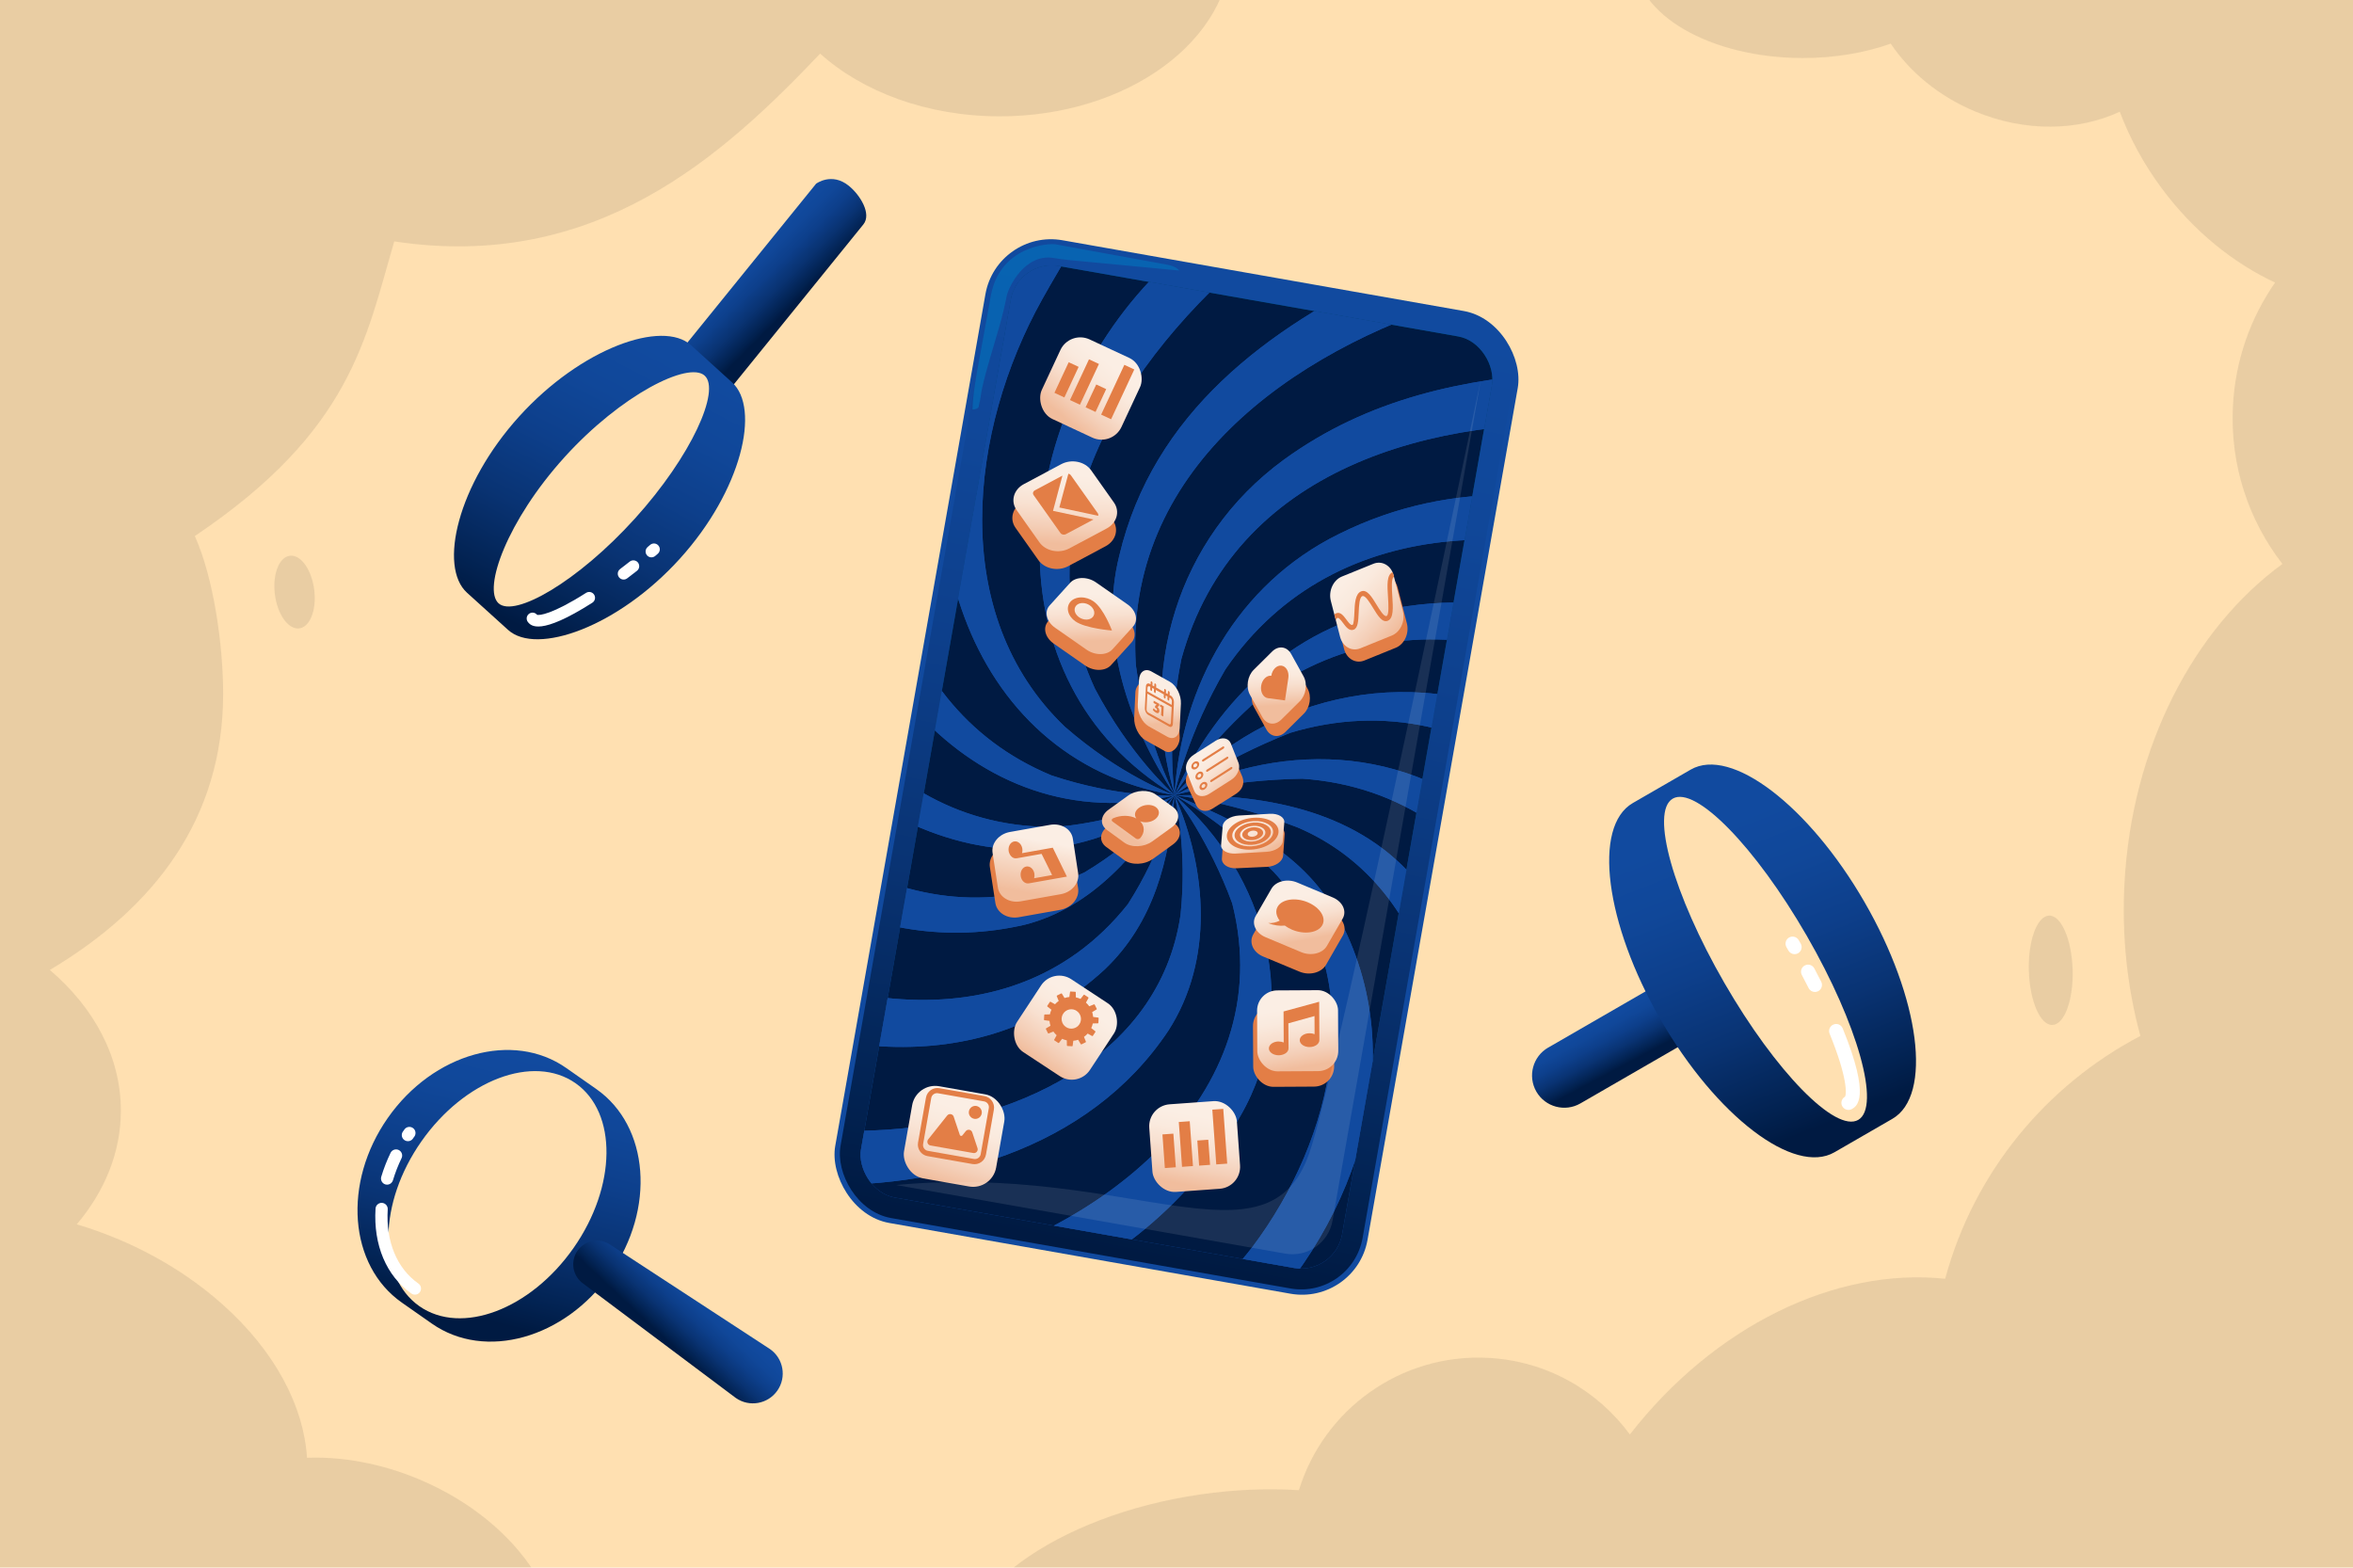<?xml version="1.0" encoding="UTF-8"?>
<svg xmlns="http://www.w3.org/2000/svg" xmlns:xlink="http://www.w3.org/1999/xlink" viewBox="0 0 770 513">
  <defs>
    <style>
      .cls-1, .cls-2 {
        fill: none;
      }

      .cls-3 {
        fill: url(#New_Gradient_Swatch_1);
      }

      .cls-3, .cls-4, .cls-5, .cls-6, .cls-7, .cls-8, .cls-9, .cls-10, .cls-11, .cls-12, .cls-13, .cls-14, .cls-15, .cls-16, .cls-17, .cls-18, .cls-19, .cls-20 {
        fill-rule: evenodd;
      }

      .cls-4, .cls-21 {
        opacity: .1;
      }

      .cls-4, .cls-22 {
        fill: #fff;
      }

      .cls-23 {
        fill: url(#linear-gradient);
      }

      .cls-24 {
        clip-path: url(#clippath);
      }

      .cls-25 {
        fill: #001a42;
      }

      .cls-26 {
        fill: #ffe0b1;
      }

      .cls-27, .cls-5, .cls-6, .cls-28, .cls-15, .cls-16, .cls-17 {
        fill: #e37e46;
      }

      .cls-29, .cls-14 {
        fill: #114a9f;
      }

      .cls-30 {
        fill: #231f20;
      }

      .cls-5 {
        filter: url(#drop-shadow-11);
      }

      .cls-6 {
        filter: url(#drop-shadow-17);
      }

      .cls-2 {
        clip-rule: evenodd;
      }

      .cls-31 {
        clip-path: url(#clippath-1);
      }

      .cls-32 {
        clip-path: url(#clippath-4);
      }

      .cls-33 {
        clip-path: url(#clippath-3);
      }

      .cls-34 {
        clip-path: url(#clippath-2);
      }

      .cls-7 {
        fill: url(#linear-gradient-14);
      }

      .cls-8 {
        fill: url(#linear-gradient-11);
      }

      .cls-9 {
        fill: url(#linear-gradient-13);
      }

      .cls-10 {
        fill: url(#linear-gradient-12);
      }

      .cls-11 {
        fill: url(#linear-gradient-10);
      }

      .cls-12 {
        fill: url(#linear-gradient-15);
      }

      .cls-35 {
        fill: url(#New_Gradient_Swatch_3);
      }

      .cls-13 {
        fill: #007cc4;
        opacity: .5;
      }

      .cls-36 {
        fill: url(#linear-gradient-2);
      }

      .cls-37 {
        fill: url(#linear-gradient-4);
        filter: url(#drop-shadow-6);
      }

      .cls-38 {
        fill: url(#linear-gradient-3);
        filter: url(#drop-shadow-5);
      }

      .cls-39 {
        fill: url(#linear-gradient-6);
        filter: url(#drop-shadow-8);
      }

      .cls-40 {
        fill: url(#linear-gradient-5);
        filter: url(#drop-shadow-7);
      }

      .cls-28 {
        filter: url(#drop-shadow-3);
      }

      .cls-41 {
        fill: url(#New_Gradient_Swatch_3-5);
      }

      .cls-42 {
        fill: url(#New_Gradient_Swatch_3-2);
      }

      .cls-43 {
        fill: url(#New_Gradient_Swatch_3-6);
      }

      .cls-44 {
        fill: url(#New_Gradient_Swatch_3-7);
      }

      .cls-45 {
        fill: url(#New_Gradient_Swatch_3-3);
      }

      .cls-46 {
        fill: url(#New_Gradient_Swatch_3-4);
      }

      .cls-16 {
        filter: url(#drop-shadow-4);
      }

      .cls-17 {
        filter: url(#drop-shadow-9);
      }

      .cls-18 {
        fill: url(#linear-gradient-8);
      }

      .cls-19 {
        fill: url(#linear-gradient-9);
      }

      .cls-20 {
        fill: url(#linear-gradient-7);
      }

      .cls-47 {
        filter: url(#drop-shadow-14);
      }

      .cls-48 {
        filter: url(#drop-shadow-12);
      }

      .cls-49 {
        filter: url(#drop-shadow-10);
      }

      .cls-50 {
        filter: url(#drop-shadow-13);
      }

      .cls-51 {
        filter: url(#drop-shadow-16);
      }

      .cls-52 {
        filter: url(#drop-shadow-15);
      }
    </style>
    <clipPath id="clippath">
      <rect class="cls-1" x="-600" width="500" height="500"/>
    </clipPath>
    <clipPath id="clippath-1">
      <rect class="cls-1" width="770" height="513"/>
    </clipPath>
    <clipPath id="clippath-2">
      <rect class="cls-1" y="590" width="770" height="513" transform="translate(770 1693) rotate(180)"/>
    </clipPath>
    <linearGradient id="New_Gradient_Swatch_3" data-name="New Gradient Swatch 3" x1="249.7" y1="230.95" x2="237.35" y2="213.09" gradientTransform="translate(-25.24 -85.04) rotate(-10.32)" gradientUnits="userSpaceOnUse">
      <stop offset="0" stop-color="#001a42"/>
      <stop offset=".1" stop-color="#022251"/>
      <stop offset=".35" stop-color="#093373"/>
      <stop offset=".59" stop-color="#0d3f8b"/>
      <stop offset=".81" stop-color="#104799"/>
      <stop offset="1" stop-color="#114a9f"/>
    </linearGradient>
    <linearGradient id="New_Gradient_Swatch_3-2" data-name="New Gradient Swatch 3" x1="142.02" y1="321.76" x2="203.74" y2="241.84" xlink:href="#New_Gradient_Swatch_3"/>
    <linearGradient id="New_Gradient_Swatch_3-3" data-name="New Gradient Swatch 3" x1="527.11" y1="350.91" x2="519.28" y2="336.23" gradientTransform="translate(242.72 -215.67) rotate(30)" xlink:href="#New_Gradient_Swatch_3"/>
    <linearGradient id="New_Gradient_Swatch_3-4" data-name="New Gradient Swatch 3" x1="597.87" y1="367.78" x2="559.68" y2="271.16" gradientTransform="matrix(1, 0, 0, 1, 0, 0)" xlink:href="#New_Gradient_Swatch_3"/>
    <linearGradient id="New_Gradient_Swatch_3-5" data-name="New Gradient Swatch 3" x1="153.52" y1="430.79" x2="174.69" y2="345.52" gradientTransform="matrix(1, 0, 0, 1, 0, 0)" xlink:href="#New_Gradient_Swatch_3"/>
    <linearGradient id="New_Gradient_Swatch_3-6" data-name="New Gradient Swatch 3" x1="216.83" y1="437.38" x2="229.53" y2="423.83" gradientTransform="matrix(1, 0, 0, 1, 0, 0)" xlink:href="#New_Gradient_Swatch_3"/>
    <linearGradient id="New_Gradient_Swatch_3-7" data-name="New Gradient Swatch 3" x1="354.54" y1="407.41" x2="415.07" y2="96.6" gradientTransform="translate(-37.74 70.67) rotate(-10)" xlink:href="#New_Gradient_Swatch_3"/>
    <linearGradient id="linear-gradient" x1="385.83" y1="334.83" x2="385.83" y2="25.29" gradientTransform="translate(-.83 70.94)" gradientUnits="userSpaceOnUse">
      <stop offset="0" stop-color="#114a9f"/>
      <stop offset="1" stop-color="#007cc4"/>
    </linearGradient>
    <clipPath id="clippath-3">
      <rect class="cls-1" x="305.06" y="96.23" width="159.87" height="309.54" rx="13.61" ry="13.61" transform="translate(49.43 -63.04) rotate(10)"/>
    </clipPath>
    <filter id="drop-shadow-3" filterUnits="userSpaceOnUse">
      <feOffset dx="0" dy="4.11"/>
      <feGaussianBlur result="blur" stdDeviation="4.11"/>
      <feFlood flood-color="#001a42" flood-opacity=".5"/>
      <feComposite in2="blur" operator="in"/>
      <feComposite in="SourceGraphic"/>
    </filter>
    <linearGradient id="linear-gradient-2" x1="443.79" y1="269.55" x2="437.35" y2="250.91" gradientTransform="translate(38.14 4.52) rotate(10.32)" gradientUnits="userSpaceOnUse">
      <stop offset="0" stop-color="#f1bd9d"/>
      <stop offset=".25" stop-color="#f4cfb8"/>
      <stop offset=".53" stop-color="#f8e0d0"/>
      <stop offset=".78" stop-color="#faeade"/>
      <stop offset="1" stop-color="#fbeee4"/>
    </linearGradient>
    <filter id="drop-shadow-4" filterUnits="userSpaceOnUse">
      <feOffset dx="0" dy="3.68"/>
      <feGaussianBlur result="blur-2" stdDeviation="3.68"/>
      <feFlood flood-color="#001a42" flood-opacity=".5"/>
      <feComposite in2="blur-2" operator="in"/>
      <feComposite in="SourceGraphic"/>
    </filter>
    <linearGradient id="New_Gradient_Swatch_1" data-name="New Gradient Swatch 1" x1="226.22" y1="134.46" x2="225.4" y2="115.53" gradientTransform="translate(164.09 123.15) rotate(12.93) scale(1.06 .94) skewX(-14.61)" gradientUnits="userSpaceOnUse">
      <stop offset="0" stop-color="#f1bd9d"/>
      <stop offset="1" stop-color="#fbeee4"/>
    </linearGradient>
    <linearGradient id="linear-gradient-3" x1="359.95" y1="280.12" x2="370.38" y2="258.78" gradientTransform="translate(-91.6 233.24) rotate(-23.35)" gradientUnits="userSpaceOnUse">
      <stop offset="0" stop-color="#f1bd9d"/>
      <stop offset=".25" stop-color="#f4cfb8"/>
      <stop offset=".53" stop-color="#f8e0d0"/>
      <stop offset=".78" stop-color="#faeade"/>
      <stop offset="1" stop-color="#fbeee4"/>
    </linearGradient>
    <filter id="drop-shadow-5" filterUnits="userSpaceOnUse">
      <feOffset dx="0" dy="3.4"/>
      <feGaussianBlur result="blur-3" stdDeviation="3.4"/>
      <feFlood flood-color="#001a42" flood-opacity=".5"/>
      <feComposite in2="blur-3" operator="in"/>
      <feComposite in="SourceGraphic"/>
    </filter>
    <linearGradient id="linear-gradient-4" x1="412.33" y1="311.17" x2="412.6" y2="288.09" gradientTransform="translate(63.47 -17.85) rotate(14.12)" xlink:href="#linear-gradient-3"/>
    <filter id="drop-shadow-6" filterUnits="userSpaceOnUse">
      <feOffset dx="0" dy="3.18"/>
      <feGaussianBlur result="blur-4" stdDeviation="3.18"/>
      <feFlood flood-color="#001a42" flood-opacity=".5"/>
      <feComposite in2="blur-4" operator="in"/>
      <feComposite in="SourceGraphic"/>
    </filter>
    <linearGradient id="linear-gradient-5" x1="128.28" y1="-756.62" x2="128.55" y2="-779.71" gradientTransform="translate(46.04 839.2) rotate(14.12)" xlink:href="#linear-gradient-3"/>
    <filter id="drop-shadow-7" filterUnits="userSpaceOnUse">
      <feOffset dx="0" dy="3.18"/>
      <feGaussianBlur result="blur-5" stdDeviation="3.18"/>
      <feFlood flood-color="#001a42" flood-opacity=".5"/>
      <feComposite in2="blur-5" operator="in"/>
      <feComposite in="SourceGraphic"/>
    </filter>
    <linearGradient id="linear-gradient-6" x1="333.07" y1="324.11" x2="336.38" y2="299.2" gradientTransform="translate(-22.34 60.19)" xlink:href="#linear-gradient-3"/>
    <filter id="drop-shadow-8" filterUnits="userSpaceOnUse">
      <feOffset dx="0" dy="3.4"/>
      <feGaussianBlur result="blur-6" stdDeviation="3.4"/>
      <feFlood flood-color="#001a42" flood-opacity=".5"/>
      <feComposite in2="blur-6" operator="in"/>
      <feComposite in="SourceGraphic"/>
    </filter>
    <filter id="drop-shadow-9" filterUnits="userSpaceOnUse">
      <feOffset dx="0" dy="3.76"/>
      <feGaussianBlur result="blur-7" stdDeviation="3.76"/>
      <feFlood flood-color="#001a42" flood-opacity=".5"/>
      <feComposite in2="blur-7" operator="in"/>
      <feComposite in="SourceGraphic"/>
    </filter>
    <linearGradient id="linear-gradient-7" x1="448.61" y1="124.15" x2="428.83" y2="111.47" gradientTransform="translate(36.29 6.68) rotate(10)" xlink:href="#linear-gradient-2"/>
    <clipPath id="clippath-4">
      <path class="cls-2" d="M455.45,207.99l-10.28,4.17c-2.84,1.15-5.82-.55-6.65-3.79l-3.02-11.74c-.83-3.24,.79-6.8,3.63-7.96l10.28-4.17c2.84-1.15,5.82,.55,6.65,3.79l3.02,11.74c.83,3.24-.79,6.8-3.63,7.96Z"/>
    </clipPath>
    <filter id="drop-shadow-10" filterUnits="userSpaceOnUse">
      <feOffset dx="0" dy="4.23"/>
      <feGaussianBlur result="blur-8" stdDeviation="4.23"/>
      <feFlood flood-color="#001a42" flood-opacity=".5"/>
      <feComposite in2="blur-8" operator="in"/>
      <feComposite in="SourceGraphic"/>
    </filter>
    <linearGradient id="linear-gradient-8" x1="436.6" y1="228.75" x2="431.53" y2="215.2" gradientTransform="translate(36.29 6.68) rotate(10)" xlink:href="#linear-gradient-2"/>
    <filter id="drop-shadow-11" filterUnits="userSpaceOnUse">
      <feOffset dx="0" dy="3.4"/>
      <feGaussianBlur result="blur-9" stdDeviation="3.4"/>
      <feFlood flood-color="#001a42" flood-opacity=".5"/>
      <feComposite in2="blur-9" operator="in"/>
      <feComposite in="SourceGraphic"/>
    </filter>
    <linearGradient id="linear-gradient-9" x1="378.18" y1="167.17" x2="375.72" y2="156.32" gradientTransform="translate(36.29 6.68) rotate(10)" xlink:href="#linear-gradient-2"/>
    <filter id="drop-shadow-12" filterUnits="userSpaceOnUse">
      <feOffset dx="0" dy="3.82"/>
      <feGaussianBlur result="blur-10" stdDeviation="3.82"/>
      <feFlood flood-color="#001a42" flood-opacity=".5"/>
      <feComposite in2="blur-10" operator="in"/>
      <feComposite in="SourceGraphic"/>
    </filter>
    <linearGradient id="linear-gradient-10" x1="415" y1="154.52" x2="412.11" y2="142.07" gradientTransform="translate(36.29 6.68) rotate(10)" xlink:href="#linear-gradient-2"/>
    <filter id="drop-shadow-13" filterUnits="userSpaceOnUse">
      <feOffset dx="0" dy="3.76"/>
      <feGaussianBlur result="blur-11" stdDeviation="3.76"/>
      <feFlood flood-color="#001a42" flood-opacity=".5"/>
      <feComposite in2="blur-11" operator="in"/>
      <feComposite in="SourceGraphic"/>
    </filter>
    <linearGradient id="linear-gradient-11" x1="14.17" y1="405.67" x2="12.45" y2="389.03" gradientTransform="translate(177.39 -156.52) rotate(2.69) scale(1.13 .88) skewX(22.1)" xlink:href="#linear-gradient-2"/>
    <filter id="drop-shadow-14" filterUnits="userSpaceOnUse">
      <feOffset dx="0" dy="3.94"/>
      <feGaussianBlur result="blur-12" stdDeviation="3.94"/>
      <feFlood flood-color="#001a42" flood-opacity=".5"/>
      <feComposite in2="blur-12" operator="in"/>
      <feComposite in="SourceGraphic"/>
    </filter>
    <linearGradient id="linear-gradient-12" x1="-205.6" y1="2022.04" x2="-205.6" y2="2003.13" gradientTransform="translate(-81.07 -1414.72) rotate(-42.76) scale(1.3 .77) skewX(-11.08)" xlink:href="#linear-gradient-2"/>
    <filter id="drop-shadow-15" filterUnits="userSpaceOnUse">
      <feOffset dx="0" dy="3.97"/>
      <feGaussianBlur result="blur-13" stdDeviation="3.97"/>
      <feFlood flood-color="#001a42" flood-opacity=".5"/>
      <feComposite in2="blur-13" operator="in"/>
      <feComposite in="SourceGraphic"/>
    </filter>
    <linearGradient id="linear-gradient-13" x1="-207.33" y1="-543.08" x2="-207.33" y2="-560.75" gradientTransform="translate(-118.73 636.51) rotate(36.28) scale(.94 1.07) skewX(-35.75)" xlink:href="#linear-gradient-2"/>
    <filter id="drop-shadow-16" filterUnits="userSpaceOnUse">
      <feOffset dx="0" dy="3.85"/>
      <feGaussianBlur result="blur-14" stdDeviation="3.85"/>
      <feFlood flood-color="#001a42" flood-opacity=".5"/>
      <feComposite in2="blur-14" operator="in"/>
      <feComposite in="SourceGraphic"/>
    </filter>
    <linearGradient id="linear-gradient-14" x1="88.73" y1="454.49" x2="90.96" y2="428.32" gradientTransform="translate(267.94 -218.13) rotate(.51) scale(1.15 .87) skewX(-2.2)" xlink:href="#linear-gradient-2"/>
    <filter id="drop-shadow-17" filterUnits="userSpaceOnUse">
      <feOffset dx="0" dy="3.4"/>
      <feGaussianBlur result="blur-15" stdDeviation="3.4"/>
      <feFlood flood-color="#001a42" flood-opacity=".5"/>
      <feComposite in2="blur-15" operator="in"/>
      <feComposite in="SourceGraphic"/>
    </filter>
    <linearGradient id="linear-gradient-15" x1="304.58" y1="789.37" x2="300.79" y2="778.51" gradientTransform="translate(-14.69 -450.69) rotate(-9.29)" xlink:href="#linear-gradient-2"/>
  </defs>
  <g id="bg">
    <rect class="cls-26" width="770" height="513"/>
    <g class="cls-24">
      <g class="cls-21">
        <path class="cls-30" d="M35.53,313.64c2.15-41.74-11.73-79.59-34.92-104,15.39-13.39,25.53-32.76,26.66-54.74,1.94-37.6-23.12-70.34-58.2-79.41,7.18-23.06,1.78-52.41-16.53-77.07-27.2-36.63-72.54-49.02-101.28-27.68-28.74,21.34-29.99,68.33-2.79,104.96,10.36,13.94,23.34,24.37,37.04,30.77-8.01,11.52-13.02,25.35-13.79,40.4-1,19.38,5.17,37.46,16.19,51.68-28.92,21.12-49.37,59.74-51.7,104.8-.9,17.47,1.01,34.25,5.23,49.66-30.91,16.18-54.52,44.75-63.89,79.47-36.01-3.8-75.55,15.47-103.18,50.95-10.54-14.38-27.21-24.08-46.4-25.07-33.89-1.75-62.78,24.3-64.53,58.19-1.75,33.89,24.3,62.78,58.19,64.53,6.67,.34,13.15-.4,19.26-2.06,.34,37.8,16.72,71.14,46.84,87.1,48.7,25.81,114.84-3.58,147.74-65.64,3.56-6.71,6.58-13.53,9.08-20.38,14.94,7.3,31.57,11.77,49.22,12.68,70.15,3.62,129.95-50.31,133.57-120.46,1.45-28.11-6.35-54.56-20.72-76.39,16.47-21.54,27.26-50.29,28.91-82.28Z"/>
      </g>
    </g>
    <g class="cls-21">
      <g class="cls-31">
        <g>
          <path class="cls-30" d="M859.6,195.64c15.39-13.39,25.53-32.76,26.66-54.74,1.94-37.6-23.12-70.34-58.2-79.41,7.18-23.06,1.78-52.41-16.53-77.07-27.2-36.63-72.54-49.02-101.28-27.68-3.17,2.36-5.99,5.04-8.49,7.98-5.49-5.36-12.22-9.91-19.99-13.16-22.54-9.44-46.79-5.15-60.53,9.1-8.88-3.57-19.64-5.67-31.25-5.67-30.38,0-55,14.33-55,32s24.62,32,55,32c10.53,0,20.37-1.73,28.73-4.71,6.25,9.27,15.69,17.19,27.49,22.14,16.5,6.92,33.93,6.46,47.47,.13,3.24,8.63,7.83,17.14,13.78,25.15,10.36,13.94,23.34,24.37,37.04,30.77-8.01,11.52-13.02,25.35-13.79,40.4-1,19.38,5.17,37.46,16.19,51.68-28.92,21.12-49.37,59.74-51.7,104.8-.9,17.47,1.01,34.25,5.23,49.66-30.91,16.18-54.52,44.75-63.89,79.47-36.01-3.8-75.55,15.47-103.18,50.95-10.54-14.38-27.21-24.08-46.4-25.07-28.72-1.48-53.83,17-61.9,43.3-10.11-.64-20.96-.24-32.15,1.38-47.46,6.87-82.98,32.82-79.34,57.97,3.64,25.14,45.06,39.96,92.52,33.09,20.64-2.99,39.02-9.58,52.9-18.15,6.65,2.94,13.94,4.75,21.64,5.15,6.67,.34,13.15-.4,19.26-2.06,.34,37.8,16.72,71.14,46.84,87.1,48.7,25.81,114.84-3.58,147.74-65.64,3.56-6.71,6.58-13.53,9.08-20.38,14.94,7.3,31.57,11.77,49.22,12.68,70.15,3.62,129.95-50.31,133.57-120.46,1.45-28.11-6.35-54.56-20.72-76.39,16.47-21.54,27.26-50.29,28.91-82.28,2.15-41.74-11.73-79.59-34.93-104Z"/>
          <path class="cls-30" d="M671.63,335.42c3.95-.12,6.92-8.23,6.62-18.11-.3-9.89-3.74-17.8-7.7-17.68-3.95,.12-6.92,8.23-6.62,18.11,.3,9.89,3.74,17.8,7.7,17.68Z"/>
        </g>
        <g>
          <path class="cls-30" d="M327.17-73.32c-8.25,0-55.75-28.85-93.89-41.9-61.67-21.09-141.33,8.61-177.93,66.33-3.96,6.24-7.24,12.55-9.89,18.87-18.88-5.91-39.66-9.18-61.48-9.18-86.7,0-156.98,51.62-156.98,115.29,0,25.52,11.29,49.09,30.4,68.19-18.93,20.27-30.4,46.8-30.4,75.84,0,37.89,19.52,71.5,49.67,92.52-18.11,12.84-29.38,30.85-29.38,50.8,0,34.12,32.97,62.59,76.79,69.17-7.39,21.22,1.14,47.53,25.28,68.99,30.4,27.03,75.76,37.68,109.62,27.71,6.27,15.78,21.63,30.86,42.54,39.62,33.62,14.09,68.83,6.51,78.65-16.92,9.82-23.43-9.48-53.85-43.09-67.93-12.44-5.21-25.1-7.45-36.61-7.02-1.06-16.79-10.34-34.8-27.74-50.28-13.65-12.14-30.32-20.97-47.61-26.12,9.15-10.81,14.43-23.56,14.43-37.21,0-17.59-8.76-33.67-23.24-46.03,34.3-20.47,56.71-49.52,56.71-90.42,0-15.85-3.08-37.83-9.27-51.58,51.27-34.42,55.92-64.55,65.27-96.42,66,10,107.58-28.05,139.37-61.45,13.91,12.52,35.07,20.52,58.79,20.52,41.88,0,75.83-24.94,75.83-55.69s-33.95-55.69-75.83-55.69Z"/>
          <path class="cls-30" d="M95.08,181.85c-3.58,.22-5.9,5.73-5.17,12.3,.72,6.58,4.21,11.73,7.79,11.51,3.58-.22,5.9-5.73,5.17-12.3-.72-6.58-4.21-11.73-7.79-11.51Z"/>
        </g>
      </g>
    </g>
    <g class="cls-21">
      <g class="cls-34">
        <path class="cls-30" d="M-89.6,907.36c-15.39,13.39-25.53,32.76-26.66,54.74-1.94,37.6,23.12,70.34,58.2,79.41-7.18,23.06-1.78,52.41,16.53,77.07,27.2,36.63,72.54,49.02,101.28,27.68,3.17-2.36,5.99-5.04,8.49-7.98,5.49,5.36,12.22,9.91,19.99,13.16,22.54,9.44,46.79,5.15,60.53-9.1,8.88,3.57,19.64,5.67,31.25,5.67,30.38,0,55-14.33,55-32s-24.62-32-55-32c-10.53,0-20.37,1.73-28.73,4.71-6.25-9.27-15.69-17.19-27.49-22.14-16.5-6.92-33.93-6.46-47.47-.13-3.24-8.63-7.83-17.14-13.78-25.15-10.36-13.94-23.34-24.37-37.04-30.77,8.01-11.52,13.02-25.35,13.79-40.4,1-19.38-5.17-37.46-16.19-51.68,28.92-21.12,49.37-59.74,51.7-104.8,.9-17.47-1.01-34.25-5.23-49.66,30.91-16.18,54.52-44.75,63.89-79.47,36.01,3.8,75.55-15.47,103.18-50.95,10.54,14.38,27.21,24.08,46.4,25.07,28.72,1.48,53.83-17,61.9-43.3,10.11,.64,20.96,.24,32.15-1.38,47.46-6.87,82.98-32.82,79.34-57.97-3.64-25.14-45.06-39.96-92.52-33.09-20.64,2.99-39.02,9.58-52.9,18.15-6.65-2.94-13.94-4.75-21.64-5.15-6.67-.34-13.15,.4-19.26,2.06-.34-37.8-16.72-71.14-46.84-87.1-48.7-25.81-114.84,3.58-147.74,65.64-3.56,6.71-6.58,13.53-9.08,20.38-14.94-7.3-31.57-11.77-49.22-12.68-70.15-3.62-129.95,50.31-133.57,120.46-1.45,28.11,6.35,54.56,20.72,76.39-16.47,21.54-27.26,50.29-28.91,82.28-2.15,41.74,11.73,79.59,34.93,104Z"/>
      </g>
    </g>
  </g>
  <g id="reflect">
    <g>
      <path class="cls-35" d="M282.53,73.44c2.76-3.42-1.01-9.6-4.78-12.65-5.59-4.52-10.69-.67-10.69-.67l-42.65,52.66,15.47,13.32s39.89-49.24,42.65-52.66Z"/>
      <path class="cls-42" d="M222.51,182.8c20.24-22.37,26.4-49.21,17.05-57.67l-13.43-12.16c-9.35-8.46-36.01,.96-56.25,23.33-20.24,22.37-26.4,49.21-17.05,57.67l13.43,12.16c9.35,8.46,36.01-.96,56.25-23.33Zm-37.85-33.11c18.62-20.57,40.66-31.54,45.93-26.77,5.26,4.77-4.23,26.23-22.85,46.81-18.62,20.57-39.32,32.46-44.59,27.7-5.26-4.77,2.89-27.16,21.51-47.73Z"/>
      <g>
        <path class="cls-22" d="M172.38,202.74c-.12-.65,.1-1.34,.64-1.8,.81-.68,2.01-.59,2.7,.22,.63,.35,5.04-.12,16.06-7.14,.89-.57,2.07-.31,2.64,.58,.57,.89,.31,2.07-.58,2.64-17.17,10.94-20.08,7.51-21.04,6.39-.22-.26-.36-.57-.42-.89Z"/>
        <path class="cls-22" d="M202.19,188.09c-.13-.69,.13-1.42,.73-1.87,1.04-.79,2.1-1.6,3.16-2.44,.83-.65,2.03-.51,2.69,.32,.65,.83,.51,2.03-.32,2.69-1.08,.85-2.16,1.68-3.22,2.48-.84,.64-2.04,.47-2.68-.37-.19-.25-.3-.53-.36-.81Z"/>
        <path class="cls-22" d="M211.29,180.81c-.12-.65,.11-1.35,.65-1.81l.82-.69c.8-.69,2.01-.59,2.7,.22s.59,2.01-.22,2.7l-.83,.71c-.81,.68-2.02,.58-2.7-.23-.22-.26-.36-.57-.42-.89Z"/>
      </g>
    </g>
    <g>
      <path class="cls-45" d="M510.06,334.54h38.03v21.09h-38.03c-5.82,0-10.55-4.73-10.55-10.55h0c0-5.82,4.73-10.55,10.55-10.55Z" transform="translate(-102.37 308.14) rotate(-30)"/>
      <path class="cls-46" d="M610.15,295.21c-18.22-31.56-43.68-50.97-56.87-43.36l-18.95,10.94c-13.19,7.61-9.11,39.37,9.11,70.93s43.68,50.97,56.87,43.36l18.95-10.94c13.19-7.61,9.11-39.37-9.11-70.93Zm-45.85,26.47c-16.76-29.03-24.33-56.04-16.9-60.33s27.04,15.77,43.8,44.8c16.76,29.03,24.33,56.04,16.9,60.33-7.43,4.29-27.04-15.77-43.8-44.8Z"/>
      <g>
        <path class="cls-22" d="M604.9,363.23c-.8,0-1.58-.41-2.01-1.16-.64-1.11-.26-2.52,.85-3.16,.55-.67,.95-6.02-5.01-20.63-.48-1.18,.08-2.53,1.27-3.01,1.19-.49,2.53,.08,3.01,1.27,9.29,22.77,4.58,25.49,3.04,26.38-.36,.21-.76,.31-1.15,.31Z"/>
        <path class="cls-22" d="M593.93,324.63c-.84,0-1.66-.46-2.07-1.27-.71-1.41-1.45-2.84-2.22-4.29-.6-1.13-.16-2.53,.96-3.12,1.13-.6,2.53-.16,3.12,.96,.78,1.47,1.53,2.93,2.26,4.36,.58,1.14,.12,2.53-1.02,3.11-.33,.17-.69,.25-1.04,.25Z"/>
        <path class="cls-22" d="M587.26,312.25c-.8,0-1.58-.42-2.01-1.16l-.64-1.12c-.64-1.1-.26-2.52,.84-3.16s2.52-.26,3.16,.84l.66,1.14c.63,1.11,.25,2.52-.86,3.16-.36,.21-.76,.3-1.15,.3Z"/>
      </g>
    </g>
    <g>
      <path class="cls-41" d="M126.91,365.84c-14.85,21.2-12.79,48.27,4.6,60.44l9.83,6.88h0c17.39,12.18,43.52,4.86,58.37-16.35,14.85-21.2,12.79-48.27-4.6-60.44l-9.83-6.88h0c-17.39-12.18-43.52-4.86-58.37,16.35Zm60.78,42.56c-14.11,20.15-36.7,28.68-50.45,19.05-13.75-9.63-13.46-33.77,.65-53.92,14.11-20.15,36.7-28.68,50.45-19.05,13.75,9.63,13.46,33.77-.65,53.92Z"/>
      <path class="cls-43" d="M199.79,407.39c-3.51-2.46-8.35-1.6-10.8,1.91-2.46,3.51-1.6,8.35,1.91,10.8l49.89,37.38c4.41,3.09,10.5,2.02,13.59-2.4s2.02-10.5-2.4-13.59l-52.19-34.1Z"/>
      <g>
        <path class="cls-22" d="M133.83,373.42c-.47,.08-.98,0-1.42-.28-.93-.59-1.21-1.83-.61-2.76,.08-.12,.21-.32,.39-.53h-.01s.07-.11,.15-.22c.63-.91,1.88-1.12,2.79-.49s1.12,1.88,.49,2.79c-.06,.09-.15,.22-.27,.35l-.16,.25c-.31,.49-.81,.8-1.34,.9Z"/>
        <path class="cls-22" d="M127.03,387.65c-.3,.05-.61,.04-.92-.05-1.06-.32-1.66-1.43-1.35-2.49,.79-2.65,1.82-5.28,3.05-7.84,.48-.99,1.68-1.41,2.67-.93,.99,.48,1.41,1.68,.93,2.67-1.14,2.36-2.09,4.79-2.82,7.24-.22,.75-.85,1.27-1.57,1.4Z"/>
        <path class="cls-22" d="M136.12,423.64c-.5,.09-1.04-.01-1.49-.33-8.2-5.74-12.48-15.88-11.74-27.8,.07-1.1,1.02-1.94,2.12-1.87,1.1,.07,1.94,1.02,1.87,2.12-.65,10.5,3,19.35,10.04,24.28,.91,.63,1.12,1.88,.49,2.79-.32,.45-.79,.73-1.29,.82Z"/>
      </g>
    </g>
    <g>
      <g>
        <rect class="cls-29" x="296.56" y="87.72" width="176.88" height="326.55" rx="21.77" ry="21.77" transform="translate(49.43 -63.04) rotate(10)"/>
        <rect class="cls-44" x="298.26" y="89.43" width="173.48" height="323.15" rx="20.41" ry="20.41" transform="translate(49.43 -63.04) rotate(10)"/>
        <path class="cls-14" d="M442.12,103.83l-3.35-.59h0s-53.6-9.45-53.6-9.45l-3.35-.59c1.85,.33,3.09,2.09,2.76,3.94-.33,1.85,.91,3.61,2.76,3.94l46.9,8.27c1.85,.33,3.61-.91,3.94-2.76h0c.33-1.85,2.09-3.09,3.94-2.76Z"/>
      </g>
      <rect class="cls-23" x="305.06" y="96.23" width="159.87" height="309.54" rx="13.61" ry="13.61" transform="translate(49.43 -63.04) rotate(10)"/>
      <rect class="cls-25" x="305.06" y="96.23" width="159.87" height="309.54" rx="13.61" ry="13.61" transform="translate(49.43 -63.04) rotate(10)"/>
      <g class="cls-33">
        <g>
          <path class="cls-29" d="M422.04,239.87c62.87-19.09,115.91,32.33,135.44,89.08,3.32-7.78,6.11-15.88,8.34-24.24-13.82-26.39-32.7-49.83-59.67-65.68-40.61-23.43-91.29-12.74-121.73,21.09,0-.02,0-.03,0-.06,.94-1.53,10.3-16.47,28.89-32.57,52.68-38.48,117.49-10.62,158.75,32.85,.14-8.36-.31-16.64-1.3-24.79-31.38-24.93-68.28-43.4-110.35-37.16-35.35,4.6-62.26,30.3-75.99,61.64,0-.04-.01-.09-.02-.13,.52-2.53,4.36-19.82,16.58-40.81,36.3-53.22,106.88-50.98,160.3-23.28-2.83-7.83-6.2-15.44-10.05-22.78-36.35-13.2-75.49-16.99-113.13,1.75-33.28,16.41-51.37,49.62-53.73,84.93-.45-3.27-2.47-20.76,2.23-44.06,17.15-62.34,82.25-80.3,141.67-76.57-5.21-6.1-10.83-11.86-16.82-17.24-32.14,2.05-63.58,8.37-91.47,28.71-34.97,25.63-47.49,69.39-35.63,109.37,0,.04,0,.08,0,.12-1.06-1.98-9.33-18.05-12.65-42.37-4.02-63.54,50.59-102.66,106.3-119.69-6.91-3.82-14.11-7.22-21.58-10.15-41.91,19.6-79.11,47.46-90.13,93.97-6.83,27.22,3.05,55.36,18.05,78.27,0,.03,0,.07,0,.1-1.33-1.17-14.64-13.18-26.05-34.84-25.93-56.17,13.1-112.35,58.35-148.1-7.82-1.16-15.6-1.81-23.31-1.96-4.82,4.74-9.86,9.41-14.86,14.36-47.89,48.52-56.06,133.18,5.86,170.57,0,0,0,0,0,0-1.51-.54-17.84-6.65-35.85-22.36-38.5-36.8-31.24-97.27-7.43-139.89,3.47-6.24,7.24-12.43,10.87-18.71-8.09,1.73-16.01,4-23.71,6.78-2.82,7.44-6,14.8-9.33,22.27-26.03,59.15-4.42,140.26,65.46,151.93,0,.01-.02,.03-.04,.06-1.82,.1-18.54,.73-40.24-6.54-57.16-23.75-64.28-92.04-55.43-147.68-6.77,4.53-13.23,9.5-19.34,14.89,.2,9.23,.03,18.59-.33,28.07-1.58,62.77,48.69,127.22,115.32,111.29-.02,.02-.03,.04-.05,.06-2.01,1.03-16.42,8.11-38.03,10.22-62.97,1.33-95.61-60.37-106.56-116.27-4.7,6.83-8.96,14.02-12.72,21.52,3.52,9.27,6.75,18.83,10.53,28.69,22.37,57.43,92.91,98.35,146.66,55.99-1.63,2.11-11.46,14.33-29.24,24.99-58.13,27.15-111.26-17.76-143.34-65.55-.41,1.94-.8,3.9-1.14,5.87-1.23,6.95-2.02,13.88-2.44,20.76,31.96,37.31,76.25,68.02,127.57,55.98,21.92-5.59,37.32-23.76,48.68-42.11,.04-.03,.09-.07,.13-.1-.31,1.57-3.73,17.58-15.23,35.52-39.95,50.37-112.23,33.05-157.98-2.95,1.79,8.98,4.25,17.77,7.33,26.3,43.66,26.67,101.7,36.11,142.98-1.91,16.26-15.42,21.3-36.19,22.92-56.97,.01-.01,.03-.02,.04-.03,.35,1.44,4.17,17.86,1.93,39.14-7.05,47.48-56.25,68.66-99.99,70.45-15.08,.83-29.12-2.18-43.42-4.8,5.9,8.06,12.47,15.64,19.63,22.66,44.96,1.46,93.47-10.96,119.79-50.47,14.92-23.12,12.69-52.64,2.08-76.99,0,0,0,0,0,0,.81,1.05,11.32,14.85,18.83,35.31,16.08,63.45-45.06,109.4-101.9,121.16,8.34,4.64,17.11,8.67,26.26,11.99,32.38-11.75,60.55-32.68,78.31-63.56,20.53-35.7,8.56-79.17-21.48-104.91,0,0,.01,0,.02-.01,.01,0,.02,0,.04,0,0,0-.02,0-.03,0,0,0,0,0,.01-.01,0,0,0,0,.01,0,0,0,0,0,0,0,0,0,0,0,0,0,0,0,0,0,0,0h0c1.39,.78,16.51,9.39,32.24,24.96,32.46,34.68,19.77,87.4-6.82,122.75-9.72,12.73-22.19,22.42-35.33,31.09,10.11,.86,20.13,.87,29.98,.07,37.59-35.08,59.78-91.44,32.74-140.33-11.32-20.28-32.6-30.15-52.82-38.56,0,0,0,0,0,0,0,0,0,0,0,0,0,0,0,0,0,0,0,0,0,0,.01,0,0,0,0,0-.01,0,0,0,0,0,0,0,0,0,0,0,0,0,0,0,0,0,0,0h0c1.54,.17,18.7,2.26,40.05,10.47,46.79,19.84,56.67,79.26,43.51,123.08-4.03,12.72-9.93,24.22-16.96,35.28,9.28-3.33,18.25-7.4,26.83-12.15,17.46-42.34,16.42-92.92-15.46-129.97-19.76-22.46-50.09-27.15-77.98-26.73,0,0,0,0,0,0,0-.01,0-.03,0-.05,1.36-.38,17.94-4.95,41.67-5.36,65.44,4.4,96.72,74.05,90.11,133.84,6.45-6.2,12.45-12.87,17.96-20-1.4-34.19-11.93-66.7-38.46-93.47-31.1-31.25-74.75-33.55-111.28-15.03,0,0,0,0,0,0,1.25-.96,15.06-11.4,37.62-20.28Zm-37.63,20.29s0,0,0,0c0,0,0,0,0,0,0,0,0,0,0,0,0,0,0,0,0,0Zm-.02-.06s0,.03,.01,.04c0,0,0,0-.01,.01,0,0-.01-.02-.02-.03,0,0,0-.02,.01-.02Zm0,.07s0,0,0,0h0s0,0,0,0Zm-.06,.03s0,0,0,0c0,0,0,0,0,0,0,0,0,0-.01,0,0,0,0,0,0,0Zm0,0s0,0,0,0h0s0,0,0,0c0,0,0,0,0,0Zm.02,.02s0,0-.01,0c0,0,0,0,0,0,0,0,0,0,.01,0Zm0-.04s0,0,0,0c0,0,0,0-.01-.01,0-.01,.02-.03,.03-.05,0,0,.01,.02,.02,.03-.01,.01-.02,.02-.03,.04Zm0-.19s.01,.05,.02,.07c0,.01-.01,.02-.01,.03,0-.01-.01-.02-.02-.04,0-.02,0-.04,.01-.07Zm-.02,.09s.01,.02,.02,.03c0,.02-.02,.04-.03,.06,0,0,0,0,0,0,0-.02,.01-.05,.02-.08Zm-.02,.11s0,0,0,0c0,0,0,0,0,0,0,0,0,0,0,0,0,0,0,0,0,0Zm-.02,.13s-.05,.02-.07,.04c.01-.02,.02-.03,.03-.05,.02,0,.03,0,.05-.01,0,0,0,.02,0,.02Zm.02-.09s0,.02,0,.05c-.01,0-.02,0-.03,0,.01-.02,.02-.04,.04-.06h0s0,0,0,0c0,0,0,0,0,0,0,0,0,0,0,0,0,0,0,0,0,0,0,0,0,0,0,0,0,0,0,0,0,0,0,0,0,0,0,0,0,0,0,0-.01,0,0,0,.01,0,.01,0,0,0,0,0,0,.01,0,0-.01,0-.02-.01,0,0,.01,.01,.02,.02,0,0,0,.02,0,.02,0,0-.02,0-.03,0,0-.02,0-.03,0-.05Zm0,.09s0-.01,0-.02c.01,0,.02,0,.03,0,0,0,0,0,0,0-.01,0-.02,.01-.04,.02Zm.04-.04h0s0,0,0,0h0Zm0,.02s0,0,0,0c0,0,0,0,0,0,0,0,0,0,0,0,0,0,0,0,0,0Zm.03-.02s-.02,0-.02,0c0,0-.02-.02-.03-.02,0,0,0-.01,0-.02,0,0,.02,0,.05,0,0,0,.02,.01,.04,.02,0,0,0,0,0,0,0,0-.01,0-.03,.01Zm.04-.05h0s0,0,0,0c0,0,0,0,0,0Zm0,.02s0,0,0,0c0,0-.02,0-.03-.01,0,0,.02,0,.02,0Zm0-.03s0,.01,0,.02c-.01,0-.02,0-.03,0,0,0,0,0,0,0,0,0-.02-.02-.03-.03,0,0,0,0,0,0,.01,0,.02,0,.04-.01,0,0,.01,.02,.02,.03Zm0-.01s0-.01,0-.02c0,0,0,0,0,0,0,0,0,.01,0,.02Z"/>
          <path class="cls-29" d="M422.04,239.87c62.87-19.09,115.91,32.33,135.44,89.08,3.32-7.78,6.11-15.88,8.34-24.24-13.82-26.39-32.7-49.83-59.67-65.68-40.61-23.43-91.29-12.74-121.73,21.09,0-.02,0-.03,0-.06,.94-1.53,10.3-16.47,28.89-32.57,52.68-38.48,117.49-10.62,158.75,32.85,.14-8.36-.31-16.64-1.3-24.79-31.38-24.93-68.28-43.4-110.35-37.16-35.35,4.6-62.26,30.3-75.99,61.64,0-.04-.01-.09-.02-.13,.52-2.53,4.36-19.82,16.58-40.81,36.3-53.22,106.88-50.98,160.3-23.28-2.83-7.83-6.2-15.44-10.05-22.78-36.35-13.2-75.49-16.99-113.13,1.75-33.28,16.41-51.37,49.62-53.73,84.93-.45-3.27-2.47-20.76,2.23-44.06,17.15-62.34,82.25-80.3,141.67-76.57-5.21-6.1-10.83-11.86-16.82-17.24-32.14,2.05-63.58,8.37-91.47,28.71-34.97,25.63-47.49,69.39-35.63,109.37,0,.04,0,.08,0,.12-1.06-1.98-9.33-18.05-12.65-42.37-4.02-63.54,50.59-102.66,106.3-119.69-6.91-3.82-14.11-7.22-21.58-10.15-41.91,19.6-79.11,47.46-90.13,93.97-6.83,27.22,3.05,55.36,18.05,78.27,0,.03,0,.07,0,.1-1.33-1.17-14.64-13.18-26.05-34.84-25.93-56.17,13.1-112.35,58.35-148.1-7.82-1.16-15.6-1.81-23.31-1.96-4.82,4.74-9.86,9.41-14.86,14.36-47.89,48.52-56.06,133.18,5.86,170.57,0,0,0,0,0,0-1.51-.54-17.84-6.65-35.85-22.36-38.5-36.8-31.24-97.27-7.43-139.89,3.47-6.24,7.24-12.43,10.87-18.71-8.09,1.73-16.01,4-23.71,6.78-2.82,7.44-6,14.8-9.33,22.27-26.03,59.15-4.42,140.26,65.46,151.93,0,.01-.02,.03-.04,.06-1.82,.1-18.54,.73-40.24-6.54-57.16-23.75-64.28-92.04-55.43-147.68-6.77,4.53-13.23,9.5-19.34,14.89,.2,9.23,.03,18.59-.33,28.07-1.58,62.77,48.69,127.22,115.32,111.29-.02,.02-.03,.04-.05,.06-2.01,1.03-16.42,8.11-38.03,10.22-62.97,1.33-95.61-60.37-106.56-116.27-4.7,6.83-8.96,14.02-12.72,21.52,3.52,9.27,6.75,18.83,10.53,28.69,22.37,57.43,92.91,98.35,146.66,55.99-1.63,2.11-11.46,14.33-29.24,24.99-58.13,27.15-111.26-17.76-143.34-65.55-.41,1.94-.8,3.9-1.14,5.87-1.23,6.95-2.02,13.88-2.44,20.76,31.96,37.31,76.25,68.02,127.57,55.98,21.92-5.59,37.32-23.76,48.68-42.11,.04-.03,.09-.07,.13-.1-.31,1.57-3.73,17.58-15.23,35.52-39.95,50.37-112.23,33.05-157.98-2.95,1.79,8.98,4.25,17.77,7.33,26.3,43.66,26.67,101.7,36.11,142.98-1.91,16.26-15.42,21.3-36.19,22.92-56.97,.01-.01,.03-.02,.04-.03,.35,1.44,4.17,17.86,1.93,39.14-7.05,47.48-56.25,68.66-99.99,70.45-15.08,.83-29.12-2.18-43.42-4.8,5.9,8.06,12.47,15.64,19.63,22.66,44.96,1.46,93.47-10.96,119.79-50.47,14.92-23.12,12.69-52.64,2.08-76.99,0,0,0,0,0,0,.81,1.05,11.32,14.85,18.83,35.31,16.08,63.45-45.06,109.4-101.9,121.16,8.34,4.64,17.11,8.67,26.26,11.99,32.38-11.75,60.55-32.68,78.31-63.56,20.53-35.7,8.56-79.17-21.48-104.91,0,0,.01,0,.02-.01,.01,0,.02,0,.04,0,0,0-.02,0-.03,0,0,0,0,0,.01-.01,0,0,0,0,.01,0,0,0,0,0,0,0,0,0,0,0,0,0,0,0,0,0,0,0h0c1.39,.78,16.51,9.39,32.24,24.96,32.46,34.68,19.77,87.4-6.82,122.75-9.72,12.73-22.19,22.42-35.33,31.09,10.11,.86,20.13,.87,29.98,.07,37.59-35.08,59.78-91.44,32.74-140.33-11.32-20.28-32.6-30.15-52.82-38.56,0,0,0,0,0,0,0,0,0,0,0,0,0,0,0,0,0,0,0,0,0,0,.01,0,0,0,0,0-.01,0,0,0,0,0,0,0,0,0,0,0,0,0,0,0,0,0,0,0h0c1.54,.17,18.7,2.26,40.05,10.47,46.79,19.84,56.67,79.26,43.51,123.08-4.03,12.72-9.93,24.22-16.96,35.28,9.28-3.33,18.25-7.4,26.83-12.15,17.46-42.34,16.42-92.92-15.46-129.97-19.76-22.46-50.09-27.15-77.98-26.73,0,0,0,0,0,0,0-.01,0-.03,0-.05,1.36-.38,17.94-4.95,41.67-5.36,65.44,4.4,96.72,74.05,90.11,133.84,6.45-6.2,12.45-12.87,17.96-20-1.4-34.19-11.93-66.7-38.46-93.47-31.1-31.25-74.75-33.55-111.28-15.03,0,0,0,0,0,0,1.25-.96,15.06-11.4,37.62-20.28Zm-37.63,20.29s0,0,0,0c0,0,0,0,0,0,0,0,0,0,0,0,0,0,0,0,0,0Zm-.02-.06s0,.03,.01,.04c0,0,0,0-.01,.01,0,0-.01-.02-.02-.03,0,0,0-.02,.01-.02Zm0,.07s0,0,0,0h0s0,0,0,0Zm-.06,.03s0,0,0,0c0,0,0,0,0,0,0,0,0,0-.01,0,0,0,0,0,0,0Zm0,0s0,0,0,0h0s0,0,0,0c0,0,0,0,0,0Zm.02,.02s0,0-.01,0c0,0,0,0,0,0,0,0,0,0,.01,0Zm0-.04s0,0,0,0c0,0,0,0-.01-.01,0-.01,.02-.03,.03-.05,0,0,.01,.02,.02,.03-.01,.01-.02,.02-.03,.04Zm0-.19s.01,.05,.02,.07c0,.01-.01,.02-.01,.03,0-.01-.01-.02-.02-.04,0-.02,0-.04,.01-.07Zm-.02,.09s.01,.02,.02,.03c0,.02-.02,.04-.03,.06,0,0,0,0,0,0,0-.02,.01-.05,.02-.08Zm-.02,.11s0,0,0,0c0,0,0,0,0,0,0,0,0,0,0,0,0,0,0,0,0,0Zm-.02,.13s-.05,.02-.07,.04c.01-.02,.02-.03,.03-.05,.02,0,.03,0,.05-.01,0,0,0,.02,0,.02Zm.02-.09s0,.02,0,.05c-.01,0-.02,0-.03,0,.01-.02,.02-.04,.04-.06h0s0,0,0,0c0,0,0,0,0,0,0,0,0,0,0,0,0,0,0,0,0,0,0,0,0,0,0,0,0,0,0,0,0,0,0,0,0,0,0,0,0,0,0,0-.01,0,0,0,.01,0,.01,0,0,0,0,0,0,.01,0,0-.01,0-.02-.01,0,0,.01,.01,.02,.02,0,0,0,.02,0,.02,0,0-.02,0-.03,0,0-.02,0-.03,0-.05Zm0,.09s0-.01,0-.02c.01,0,.02,0,.03,0,0,0,0,0,0,0-.01,0-.02,.01-.04,.02Zm.04-.04h0s0,0,0,0h0Zm0,.02s0,0,0,0c0,0,0,0,0,0,0,0,0,0,0,0,0,0,0,0,0,0Zm.03-.02s-.02,0-.02,0c0,0-.02-.02-.03-.02,0,0,0-.01,0-.02,0,0,.02,0,.05,0,0,0,.02,.01,.04,.02,0,0,0,0,0,0,0,0-.01,0-.03,.01Zm.04-.05h0s0,0,0,0c0,0,0,0,0,0Zm0,.02s0,0,0,0c0,0-.02,0-.03-.01,0,0,.02,0,.02,0Zm0-.03s0,.01,0,.02c-.01,0-.02,0-.03,0,0,0,0,0,0,0,0,0-.02-.02-.03-.03,0,0,0,0,0,0,.01,0,.02,0,.04-.01,0,0,.01,.02,.02,.03Zm0-.01s0-.01,0-.02c0,0,0,0,0,0,0,0,0,.01,0,.02Z"/>
        </g>
      </g>
      <path class="cls-13" d="M329.47,96.75c.47-2.51,5.78-14.02,15.51-12.3,3.09,.55,6.23,.79,9.35,1.08,10.53,1,21.07,2,31.6,3-1.13-1.34-3.12-1.76-4.94-2.09-11.87-2.16-23.74-4.33-35.61-6.49-2.07-.38-18.27,.51-21.17,16.99-1.65,9.36-2.24,12.25-3.93,21.61-.81,4.45-1.94,10.73-2.03,15.27,0,.45,1.54-.13,1.67-.24,.5-.39,.34-.81,.48-1.29,.49-1.6,.58-3.4,.94-5.05,.75-3.42,1.69-6.8,2.67-10.16,1.97-6.73,4.14-13.43,5.44-20.32Z"/>
      <g>
        <rect class="cls-28" x="410.04" y="325.03" width="26.49" height="26.49" rx="6.62" ry="6.62" transform="translate(-1.88 2.37) rotate(-.32)"/>
        <rect class="cls-36" x="411.4" y="324.08" width="26.49" height="26.49" rx="6.62" ry="6.62" transform="translate(-1.87 2.37) rotate(-.32)"/>
        <path class="cls-15" d="M418.43,340.84c.61,0,1.17,.11,1.66,.31l-.06-10.15,11.66-3.18c.02,4.01,.05,8.55,.07,12.55,0,1.25-1.43,2.27-3.2,2.28s-3.22-.99-3.23-2.24,1.43-2.27,3.2-2.28c.61,0,1.18,.11,1.66,.31l-.03-5.94-8.55,2.38,.05,8.19c0,1.55-1.91,2.27-3.2,2.27-1.78,0-3.22-.99-3.23-2.24,0-1.25,1.43-2.27,3.2-2.28"/>
      </g>
      <g>
        <path class="cls-16" d="M325.73,291.82l-1.8-11.73c-.5-3.24,2.13-6.4,5.87-7.07l13.53-2.41c3.74-.66,7.17,1.42,7.67,4.66l1.8,11.73c.5,3.24-2.13,6.4-5.87,7.07l-13.53,2.41c-3.74,.66-7.17-1.42-7.67-4.66Z"/>
        <path class="cls-3" d="M326.55,290.45l-1.74-11.35c-.48-3.13,2.07-6.2,5.7-6.84l13.13-2.33c3.63-.64,6.96,1.37,7.44,4.51l1.74,11.35c.48,3.13-2.07,6.2-5.7,6.84l-13.13,2.33c-3.63,.64-6.96-1.37-7.44-4.51Z"/>
        <path class="cls-15" d="M334.55,277.72c.08,.52,.04,1.03-.1,1.48l10.06-1.79,4.62,9.46c-3.97,.71-8.48,1.51-12.45,2.21-1.24,.22-2.43-.84-2.66-2.36s.58-2.93,1.82-3.15,2.43,.84,2.66,2.36c.08,.52,.04,1.03-.1,1.48l5.89-1.05-3.44-6.93-8.12,1.44c-1.53,.27-2.49-1.25-2.66-2.36-.23-1.52,.58-2.93,1.81-3.15s2.43,.84,2.66,2.36"/>
      </g>
      <g>
        <rect class="cls-38" x="336.29" y="319.18" width="28.56" height="28.56" rx="7.14" ry="7.14" transform="translate(241.03 -137.81) rotate(33.35)"/>
        <path class="cls-15" d="M352.31,330.81c1.46,.96,1.87,2.93,.91,4.39-.96,1.46-2.93,1.87-4.39,.9s-1.87-2.93-.9-4.39c.96-1.46,2.93-1.87,4.39-.91m3.05-2.7c.41,.37,.77,.78,1.08,1.21l1.54-.63c.09-.04,.18,0,.23,.08l.68,1.36c.04,.08,.01,.18-.07,.23l-1.43,.86c.17,.51,.28,1.05,.32,1.58l1.66,.22c.09,.01,.16,.09,.15,.19l-.09,1.52c0,.09-.08,.16-.17,.17l-1.66,.03c-.11,.52-.28,1.03-.51,1.53l1.32,1.02c.07,.06,.09,.16,.04,.24l-.84,1.27c-.05,.08-.15,.1-.23,.06l-1.46-.8c-.37,.41-.77,.77-1.21,1.08l.63,1.54c.04,.09,0,.18-.08,.23l-1.36,.68c-.08,.04-.18,.01-.23-.07l-.87-1.43c-.51,.17-1.04,.28-1.58,.32l-.22,1.65c-.01,.09-.09,.16-.19,.15l-1.52-.09c-.09,0-.16-.08-.17-.18l-.03-1.66c-.52-.11-1.03-.28-1.53-.51l-1.02,1.32c-.06,.07-.16,.09-.24,.04l-1.27-.84c-.08-.05-.1-.15-.06-.23l.8-1.46c-.41-.36-.76-.77-1.07-1.2l-1.55,.62c-.09,.04-.18,0-.22-.08l-.68-1.36c-.04-.08-.01-.18,.07-.23l1.43-.86c-.17-.51-.28-1.04-.33-1.58l-1.65-.23c-.09-.01-.16-.09-.15-.18l.09-1.52c0-.09,.08-.17,.18-.17l1.66-.03c.11-.52,.28-1.03,.51-1.53l-1.32-1.03c-.07-.06-.09-.16-.04-.24l.84-1.27c.05-.08,.15-.1,.23-.06l1.46,.81c.37-.41,.77-.77,1.21-1.08l-.63-1.54c-.03-.09,0-.18,.08-.23l1.36-.68c.08-.04,.18-.01,.23,.06l.86,1.43c.51-.17,1.04-.28,1.58-.33l.23-1.65c.01-.09,.09-.16,.18-.15l1.52,.09c.1,0,.17,.08,.17,.17l.03,1.66c.52,.11,1.03,.28,1.53,.51l1.03-1.32c.06-.07,.16-.09,.24-.04l1.27,.84c.08,.05,.1,.15,.06,.23l-.81,1.46Z"/>
      </g>
      <g>
        <rect class="cls-37" x="376.35" y="357.65" width="28.75" height="28.75" rx="7.19" ry="7.19" transform="translate(-25.73 29.04) rotate(-4.12)"/>
        <rect class="cls-27" x="380.8" y="371.09" width="3.59" height="11.04" transform="translate(-26.08 28.47) rotate(-4.12)"/>
        <rect class="cls-27" x="397.37" y="362.97" width="3.59" height="17.97" transform="translate(-25.7 29.65) rotate(-4.12)"/>
        <rect class="cls-27" x="392.11" y="373.08" width="3.59" height="8.24" transform="translate(-26.09 29.29) rotate(-4.12)"/>
        <rect class="cls-27" x="386.28" y="367.02" width="3.59" height="14.71" transform="translate(-25.9 28.86) rotate(-4.12)"/>
      </g>
      <g>
        <rect class="cls-40" x="343.97" y="109.88" width="28.75" height="28.75" rx="7.19" ry="7.19" transform="translate(86.08 -139.8) rotate(25)"/>
        <rect class="cls-27" x="347.22" y="118.78" width="3.59" height="11.04" transform="translate(85.23 -135.85) rotate(25)"/>
        <rect class="cls-27" x="363.97" y="119.31" width="3.59" height="17.97" transform="translate(88.49 -142.56) rotate(25)"/>
        <rect class="cls-27" x="356.82" y="126.2" width="3.59" height="8.24" transform="translate(88.68 -139.35) rotate(25)"/>
        <rect class="cls-27" x="353.09" y="117.66" width="3.59" height="14.71" transform="translate(86.08 -138.27) rotate(25)"/>
      </g>
      <g>
        <rect class="cls-39" x="297.52" y="353.22" width="30.61" height="30.61" rx="7.65" ry="7.65" transform="translate(68.75 -48.72) rotate(10)"/>
        <g>
          <path class="cls-15" d="M309.95,365.06l-6.21,7.81c-.28,.35-.34,.79-.19,1.21,.16,.41,.5,.7,.94,.78,4.67,.82,9.34,1.65,14.01,2.47,.44,.08,.85-.07,1.15-.41,.29-.34,.37-.77,.23-1.2l-1.72-5.16c-.15-.44-.5-.75-.95-.83s-.89,.09-1.18,.45l-1.09,1.37c-.12,.15-.29,.22-.47,.18s-.32-.15-.38-.33l-2-5.97c-.14-.44-.5-.74-.95-.82s-.89,.08-1.18,.44"/>
          <path class="cls-15" d="M319.54,361.93c-1.16-.2-2.26,.57-2.47,1.73s.57,2.26,1.73,2.47,2.26-.57,2.46-1.73-.57-2.26-1.73-2.46"/>
          <path class="cls-15" d="M322.14,358.7l-14.7-2.59c-2.08-.37-4.07,1.02-4.43,3.1l-2.59,14.7c-.37,2.08,1.02,4.07,3.1,4.43l14.7,2.59c2.08,.37,4.07-1.02,4.43-3.1l2.59-14.7c.37-2.08-1.02-4.07-3.1-4.43Zm-1.22,19.02c-.18,1.04-1.18,1.74-2.22,1.55l-15.07-2.66c-1.04-.18-1.74-1.18-1.55-2.22l2.66-15.07c.18-1.04,1.18-1.74,2.22-1.55l15.07,2.66c1.04,.18,1.74,1.18,1.55,2.22l-2.66,15.07Z"/>
        </g>
      </g>
      <g>
        <path class="cls-17" d="M456.76,208.22l-10.28,4.17c-2.84,1.15-5.82-.55-6.65-3.79l-3.02-11.74c-.83-3.24,.79-6.8,3.63-7.96l10.28-4.17c2.84-1.15,5.82,.55,6.65,3.79l3.02,11.74c.83,3.24-.79,6.8-3.63,7.96Z"/>
        <path class="cls-20" d="M455.45,207.99l-10.28,4.17c-2.84,1.15-5.82-.55-6.65-3.79l-3.02-11.74c-.83-3.24,.79-6.8,3.63-7.96l10.28-4.17c2.84-1.15,5.82,.55,6.65,3.79l3.02,11.74c.83,3.24-.79,6.8-3.63,7.96Z"/>
        <g class="cls-32">
          <path class="cls-27" d="M454.14,203.15c-1.8,.73-3.27-1.68-4.83-4.23-1.15-1.87-2.57-4.21-3.5-3.83-.97,.39-1.09,3.16-1.19,5.39-.12,2.69-.22,5.01-1.61,5.57-1.46,.59-2.55-.88-3.51-2.17-.6-.81-1.36-1.83-1.81-1.65-.39,.16-.46,.33-.61,1.45-.1,.78-.24,1.75-.73,2.83l-1.24-.71c.37-.82,.48-1.6,.57-2.29,.15-1.08,.31-2.31,1.61-2.83,1.35-.55,2.39,.85,3.3,2.08,.68,.92,1.45,1.96,2.02,1.73,.43-.17,.54-2.76,.6-4.01,.12-2.89,.26-6.16,2.2-6.95s3.52,1.85,5.07,4.38c1.03,1.69,2.45,4.01,3.26,3.68,.85-.34,.62-3.88,.47-6.22-.25-3.76-.48-7.31,1.52-8.12,2.55-1.03,4.49,3.56,5.23,6.43l-1.36,.55c-.77-2.99-2.35-5.88-3.47-5.43-.9,.36-.66,3.97-.51,6.35,.24,3.7,.47,7.2-1.48,7.99Z"/>
        </g>
      </g>
      <g>
        <g class="cls-49">
          <path class="cls-15" d="M425.26,313.75l-11.91-4.96c-3.29-1.37-4.73-4.61-3.23-7.24l5.46-9.51c1.51-2.63,5.4-3.64,8.69-2.28l11.91,4.96c3.29,1.37,4.73,4.61,3.23,7.24l-5.46,9.51c-1.51,2.63-5.4,3.64-8.69,2.28Z"/>
        </g>
        <path class="cls-18" d="M425.8,311.59l-11.66-4.89c-3.22-1.35-4.67-4.45-3.24-6.92l5.17-8.95c1.43-2.47,5.2-3.38,8.41-2.03l11.66,4.89c3.22,1.35,4.67,4.45,3.24,6.92l-5.17,8.95c-1.43,2.47-5.2,3.38-8.41,2.03Z"/>
        <path class="cls-27" d="M427.98,295.28c-4.02-1.69-8.44-1.05-9.87,1.42-.81,1.39-.49,3.07,.66,4.58-1.14,.6-2.45,.89-3.76,.79,0,0,0,0,.01,0,1.82,.76,3.74,1.02,5.43,.83,.68,.51,1.47,.96,2.36,1.34,4.02,1.69,8.44,1.05,9.87-1.42,1.43-2.47-.68-5.84-4.7-7.53Z"/>
      </g>
      <g>
        <path class="cls-5" d="M381.22,242.41l-6.32-3.53c-2.2-1.23-3.87-4.54-3.74-7.41l.38-8.24c.13-2.86,3.05-4.74,5.24-3.51l5.29,4.07c2.2,1.23,3.87,4.54,3.74,7.41l.24,7.01c-.13,2.86-2.64,5.42-4.83,4.19Z"/>
        <path class="cls-19" d="M381.98,241.09l-6.07-3.39c-2.11-1.18-3.71-4.38-3.58-7.14l.39-7.95c.13-2.77,1.96-4.05,4.07-2.87l6.07,3.39c2.11,1.18,3.71,4.38,3.58,7.14l-.39,7.95c-.13,2.77-1.96,4.05-4.07,2.87Z"/>
        <g>
          <path class="cls-27" d="M383.04,227.64l-.3-.17,.04-.73c.01-.22-.12-.47-.28-.57s-.31,0-.32,.23l-.04,.73-.6-.34,.04-.73c.01-.22-.12-.47-.28-.57s-.31,0-.32,.23l-.04,.73-2.62-1.47,.04-.73c.01-.22-.12-.47-.28-.57s-.31,0-.32,.23l-.04,.73-.6-.34,.04-.73c.01-.22-.12-.47-.28-.57s-.31,0-.32,.23l-.04,.73-.3-.17c-.64-.36-1.19,.03-1.23,.87l-.35,7.11c-.04,.84,.45,1.81,1.09,2.17l6.86,3.83c.64,.36,1.19-.03,1.23-.87l.35-7.11c.04-.84-.45-1.81-1.09-2.17Zm-6.9-3.04l.3,.17-.04,.73c-.01,.22,.12,.47,.28,.57s.31,0,.32-.23l.04-.73,.6,.34-.04,.73c-.01,.22,.12,.47,.28,.57s.31,0,.32-.23l.04-.73,2.62,1.47-.04,.73c-.01,.22,.12,.47,.28,.57s.31,0,.32-.23l.04-.73,.6,.34-.04,.73c-.01,.22,.12,.47,.28,.57s.31,0,.32-.23l.04-.73,.3,.17c.31,.17,.54,.64,.52,1.04l-.06,1.19-7.97-4.45,.06-1.19c.02-.4,.28-.59,.59-.42Zm6.44,12.4l-6.86-3.83c-.31-.17-.54-.64-.52-1.04l.25-5.13,7.97,4.45-.25,5.13c-.02,.4-.28,.59-.59,.42Z"/>
          <path class="cls-27" d="M378.78,231.38l.56-.45,.03-.59-1.84-1.03-.04,.73,1.01,.56-.49,.39-.03,.6,.3,.17c.28,.15,.38,.34,.37,.54-.01,.22-.18,.26-.42,.12s-.5-.38-.69-.67l-.3,.56c.25,.36,.62,.69,.98,.88,.77,.43,1.14,.08,1.17-.49,.02-.48-.18-.97-.61-1.33Z"/>
          <polygon class="cls-27" points="379.6 231.22 380.07 231.48 379.94 234.09 380.67 234.49 380.83 231.15 379.63 230.49 379.6 231.22"/>
        </g>
      </g>
      <g>
        <g class="cls-48">
          <path class="cls-15" d="M426.67,229.73l-6.04,5.99c-2.05,2.04-4.83,1.67-6.21-.81l-4.05-7.31c-1.38-2.48-.83-6.15,1.23-8.18l6.04-5.99c2.05-2.04,4.83-1.67,6.21,.81l4.05,7.31c1.38,2.48,.83,6.15-1.23,8.18Z"/>
        </g>
        <path class="cls-11" d="M425.34,229.5l-6.04,5.99c-2.05,2.04-4.83,1.67-6.21-.81l-4.05-7.31c-1.38-2.48-.83-6.15,1.23-8.18l6.04-5.99c2.05-2.04,4.83-1.67,6.21,.81l4.05,7.31c1.38,2.48,.83,6.15-1.23,8.18Z"/>
        <path class="cls-27" d="M419.36,217.83h0c-1.54-.2-3.03,1.28-3.33,3.31-1.54-.2-3.03,1.28-3.33,3.31s.7,3.83,2.23,4.03l5.57,.73,1.1-7.34c.3-2.03-.7-3.83-2.23-4.03Z"/>
      </g>
      <g>
        <g class="cls-50">
          <path class="cls-15" d="M370.29,206.48l-6.71,7.41c-1.85,2.05-5.66,2.1-8.5,.12l-10.28-7.17c-2.84-1.98-3.64-5.24-1.79-7.29l6.71-7.41c1.85-2.05,5.66-2.1,8.5-.12l10.28,7.17c2.84,1.98,3.64,5.24,1.79,7.29Z"/>
        </g>
        <path class="cls-8" d="M370.76,205.07l-6.71,7.41c-1.85,2.05-5.66,2.1-8.5,.12l-10.28-7.17c-2.84-1.98-3.64-5.24-1.79-7.29l6.71-7.41c1.85-2.05,5.66-2.1,8.5-.12l10.28,7.17c2.84,1.98,3.64,5.24,1.79,7.29Z"/>
        <path class="cls-27" d="M353.76,195.5h0c-2.93,.04-4.81,2.12-4.2,4.63h0c.31,1.26,1.18,2.39,2.34,3.2,3.39,2.36,11.98,3.01,11.98,3.01,0,0-2.66-7.2-6.05-9.56-1.16-.81-2.62-1.3-4.08-1.28Zm3.82,6.44c-.97,1.08-2.97,1.1-4.46,.06s-1.91-2.75-.94-3.83,2.97-1.1,4.46-.06,1.91,2.75,.94,3.83Z"/>
      </g>
      <g>
        <g class="cls-47">
          <path class="cls-15" d="M404.73,255.68l-8.04,5.07c-2.01,1.24-4.33,.75-5.19-1.1l-3.12-6.71c-.86-1.85,.07-4.36,2.07-5.6l6.2-3.89c2.09-2.45,5.95-2.18,6.81-.33l2.92,6.73c.86,1.85,.73,4.12-1.66,5.83Z"/>
        </g>
        <path class="cls-10" d="M402.95,255.17l-7.23,4.62c-2,1.28-4.18,.88-4.88-.89l-2.54-6.4c-.7-1.77,.35-4.24,2.35-5.51l7.23-4.62c2-1.28,4.18-.88,4.88,.89l2.54,6.4c.7,1.77-.35,4.24-2.35,5.51Z"/>
        <g>
          <path class="cls-27" d="M401.71,248.34l-6.51,4.16c-.2,.13-.42,.09-.49-.09h0c-.07-.18,.04-.42,.23-.55l6.51-4.16c.2-.13,.42-.09,.49,.09h0c.07,.18-.04,.42-.23,.55Z"/>
          <path class="cls-27" d="M392.91,254.92c-.67,.43-1.42,.3-1.65-.3s.12-1.43,.79-1.87,1.42-.3,1.65,.3c.24,.6-.12,1.43-.79,1.86Zm-.63-1.6c-.32,.21-.49,.61-.38,.89s.47,.35,.79,.14,.49-.61,.38-.89-.47-.35-.79-.14Z"/>
          <path class="cls-27" d="M400.38,244.98l-6.51,4.16c-.2,.13-.42,.09-.49-.09h0c-.07-.18,.04-.42,.23-.55l6.51-4.16c.2-.13,.42-.09,.49,.09h0c.07,.18-.04,.42-.23,.55Z"/>
          <path class="cls-27" d="M391.57,251.56c-.67,.43-1.42,.3-1.65-.3s.12-1.43,.79-1.87c.67-.43,1.42-.3,1.65,.3s-.12,1.43-.79,1.86Zm-.63-1.6c-.32,.21-.49,.61-.38,.89s.47,.35,.79,.14,.49-.61,.38-.89-.47-.35-.79-.14Z"/>
          <path class="cls-27" d="M403.04,251.7l-6.51,4.16c-.2,.13-.42,.09-.49-.09h0c-.07-.18,.04-.42,.23-.55l6.51-4.16c.2-.13,.42-.09,.49,.09h0c.07,.18-.04,.42-.23,.55Z"/>
          <path class="cls-27" d="M394.24,258.29c-.67,.43-1.42,.3-1.65-.3-.24-.6,.12-1.43,.79-1.86s1.42-.3,1.65,.3-.12,1.43-.79,1.86Zm-.63-1.6c-.32,.21-.49,.61-.38,.89s.47,.35,.79,.14,.49-.61,.38-.89-.47-.35-.79-.14Z"/>
        </g>
      </g>
      <g>
        <g class="cls-52">
          <path class="cls-15" d="M367.85,277.46l-5.83-4.25c-2.45-1.79-2.21-4.85,.56-6.84l6.56-4.73c2.76-1.99,6.99-2.15,9.44-.36l5.83,4.25c2.45,1.79,2.21,4.85-.56,6.84l-6.56,4.73c-2.76,1.99-6.99,2.15-9.44,.36Z"/>
        </g>
        <path class="cls-9" d="M367.88,275.72l-5.65-4.12c-2.38-1.73-2.14-4.7,.54-6.63l6.35-4.58c2.67-1.93,6.77-2.08,9.15-.35l5.65,4.12c2.38,1.73,2.14,4.7-.54,6.63l-6.35,4.58c-2.67,1.93-6.77,2.08-9.15,.35Z"/>
        <path class="cls-15" d="M378.26,264.14c-1.44-1.05-3.92-.95-5.53,.21-1.38,.99-1.69,2.44-.86,3.5-2.11-1.14-5.11-1.15-7.57-.08-.26,.11-.43,.29-.49,.5-.05,.21,.02,.4,.21,.54l7.71,5.62c.19,.14,.45,.2,.74,.16,.29-.04,.53-.16,.69-.35,1.49-1.77,1.5-3.94-.06-5.48,1.45,.6,3.45,.39,4.83-.6,1.62-1.17,1.76-2.96,.33-4.01"/>
      </g>
      <g>
        <g class="cls-51">
          <path class="cls-15" d="M339.77,179.41l-7.44-10.52c-2.06-2.9-.99-6.72,2.38-8.51l12.2-6.51c3.37-1.8,7.77-.9,9.82,2.01l7.44,10.52c2.06,2.9,.99,6.72-2.38,8.51l-12.2,6.51c-3.37,1.8-7.77,.9-9.82-2.01Z"/>
        </g>
        <path class="cls-7" d="M340.12,177.45l-7.44-10.52c-2.06-2.9-.99-6.72,2.38-8.51l12.2-6.51c3.37-1.8,7.77-.9,9.82,2.01l7.44,10.52c2.06,2.9,.99,6.72-2.38,8.51l-12.2,6.51c-3.37,1.8-7.77,.9-9.82-2.01Z"/>
        <g>
          <path class="cls-15" d="M347.66,155.66l-9,4.8c-.61,.33-.81,1.02-.43,1.55l8.8,12.43c.37,.53,1.17,.69,1.79,.36l9-4.8-13.23-2.82,3.08-11.52Z"/>
          <path class="cls-27" d="M359.37,168.78c.08-.28,.03-.58-.15-.84l-8.8-12.43c-.19-.26-.48-.43-.8-.5l-2.96,11.07,12.71,2.71Z"/>
        </g>
      </g>
      <g>
        <path class="cls-6" d="M414.64,280.27l-10.02,.47c-2.77,.13-4.9-1.31-4.76-3.21l.49-6.9c.14-1.91,2.49-3.56,5.26-3.69l10.02-.47c2.77-.13,4.9,1.31,4.76,3.21l-.49,6.9c-.14,1.91-2.49,3.56-5.26,3.69Z"/>
        <path class="cls-12" d="M414.46,278.76l-10.08,.57c-2.78,.16-4.93-1.11-4.78-2.83l.52-6.22c.14-1.72,2.52-3.24,5.3-3.4l10.08-.57c2.78-.16,4.93,1.11,4.78,2.83l-.52,6.22c-.14,1.72-2.52,3.24-5.3,3.4Z"/>
        <path class="cls-27" d="M409.76,274.93c-1.88,.11-3.33-.75-3.23-1.91s1.71-2.19,3.59-2.3,3.33,.75,3.23,1.91-1.71,2.19-3.59,2.3Zm.26-3.11c-.9,.05-1.67,.54-1.72,1.1s.65,.97,1.55,.91,1.67-.54,1.72-1.1-.65-.97-1.55-.91Z"/>
        <path class="cls-27" d="M409.63,276.48c-3.27,.19-5.79-1.31-5.62-3.32,.17-2.02,2.97-3.81,6.24-4s5.79,1.31,5.63,3.32c-.17,2.02-2.97,3.81-6.24,4Zm.52-6.22c-2.29,.13-4.25,1.38-4.37,2.8-.12,1.41,1.65,2.46,3.94,2.33s4.25-1.38,4.37-2.8-1.65-2.46-3.94-2.33Z"/>
        <path class="cls-27" d="M409.5,278.04c-4.66,.26-8.26-1.86-8.02-4.74s4.23-5.43,8.89-5.69c4.66-.26,8.26,1.86,8.02,4.74s-4.23,5.43-8.89,5.69Zm.78-9.33c-3.68,.21-6.83,2.23-7.02,4.5-.19,2.27,2.65,3.95,6.33,3.74s6.83-2.23,7.02-4.5c.19-2.27-2.65-3.95-6.33-3.74Z"/>
      </g>
      <path class="cls-4" d="M420.61,410.25l-127.35-22.45c76.18-7.19,121.51,28.67,135.17-10.35,9.56-27.3,57.32-259.77,56.04-252.51l-48.4,274.48c-1.28,7.26-8.21,12.11-15.47,10.83Z"/>
    </g>
  </g>
</svg>